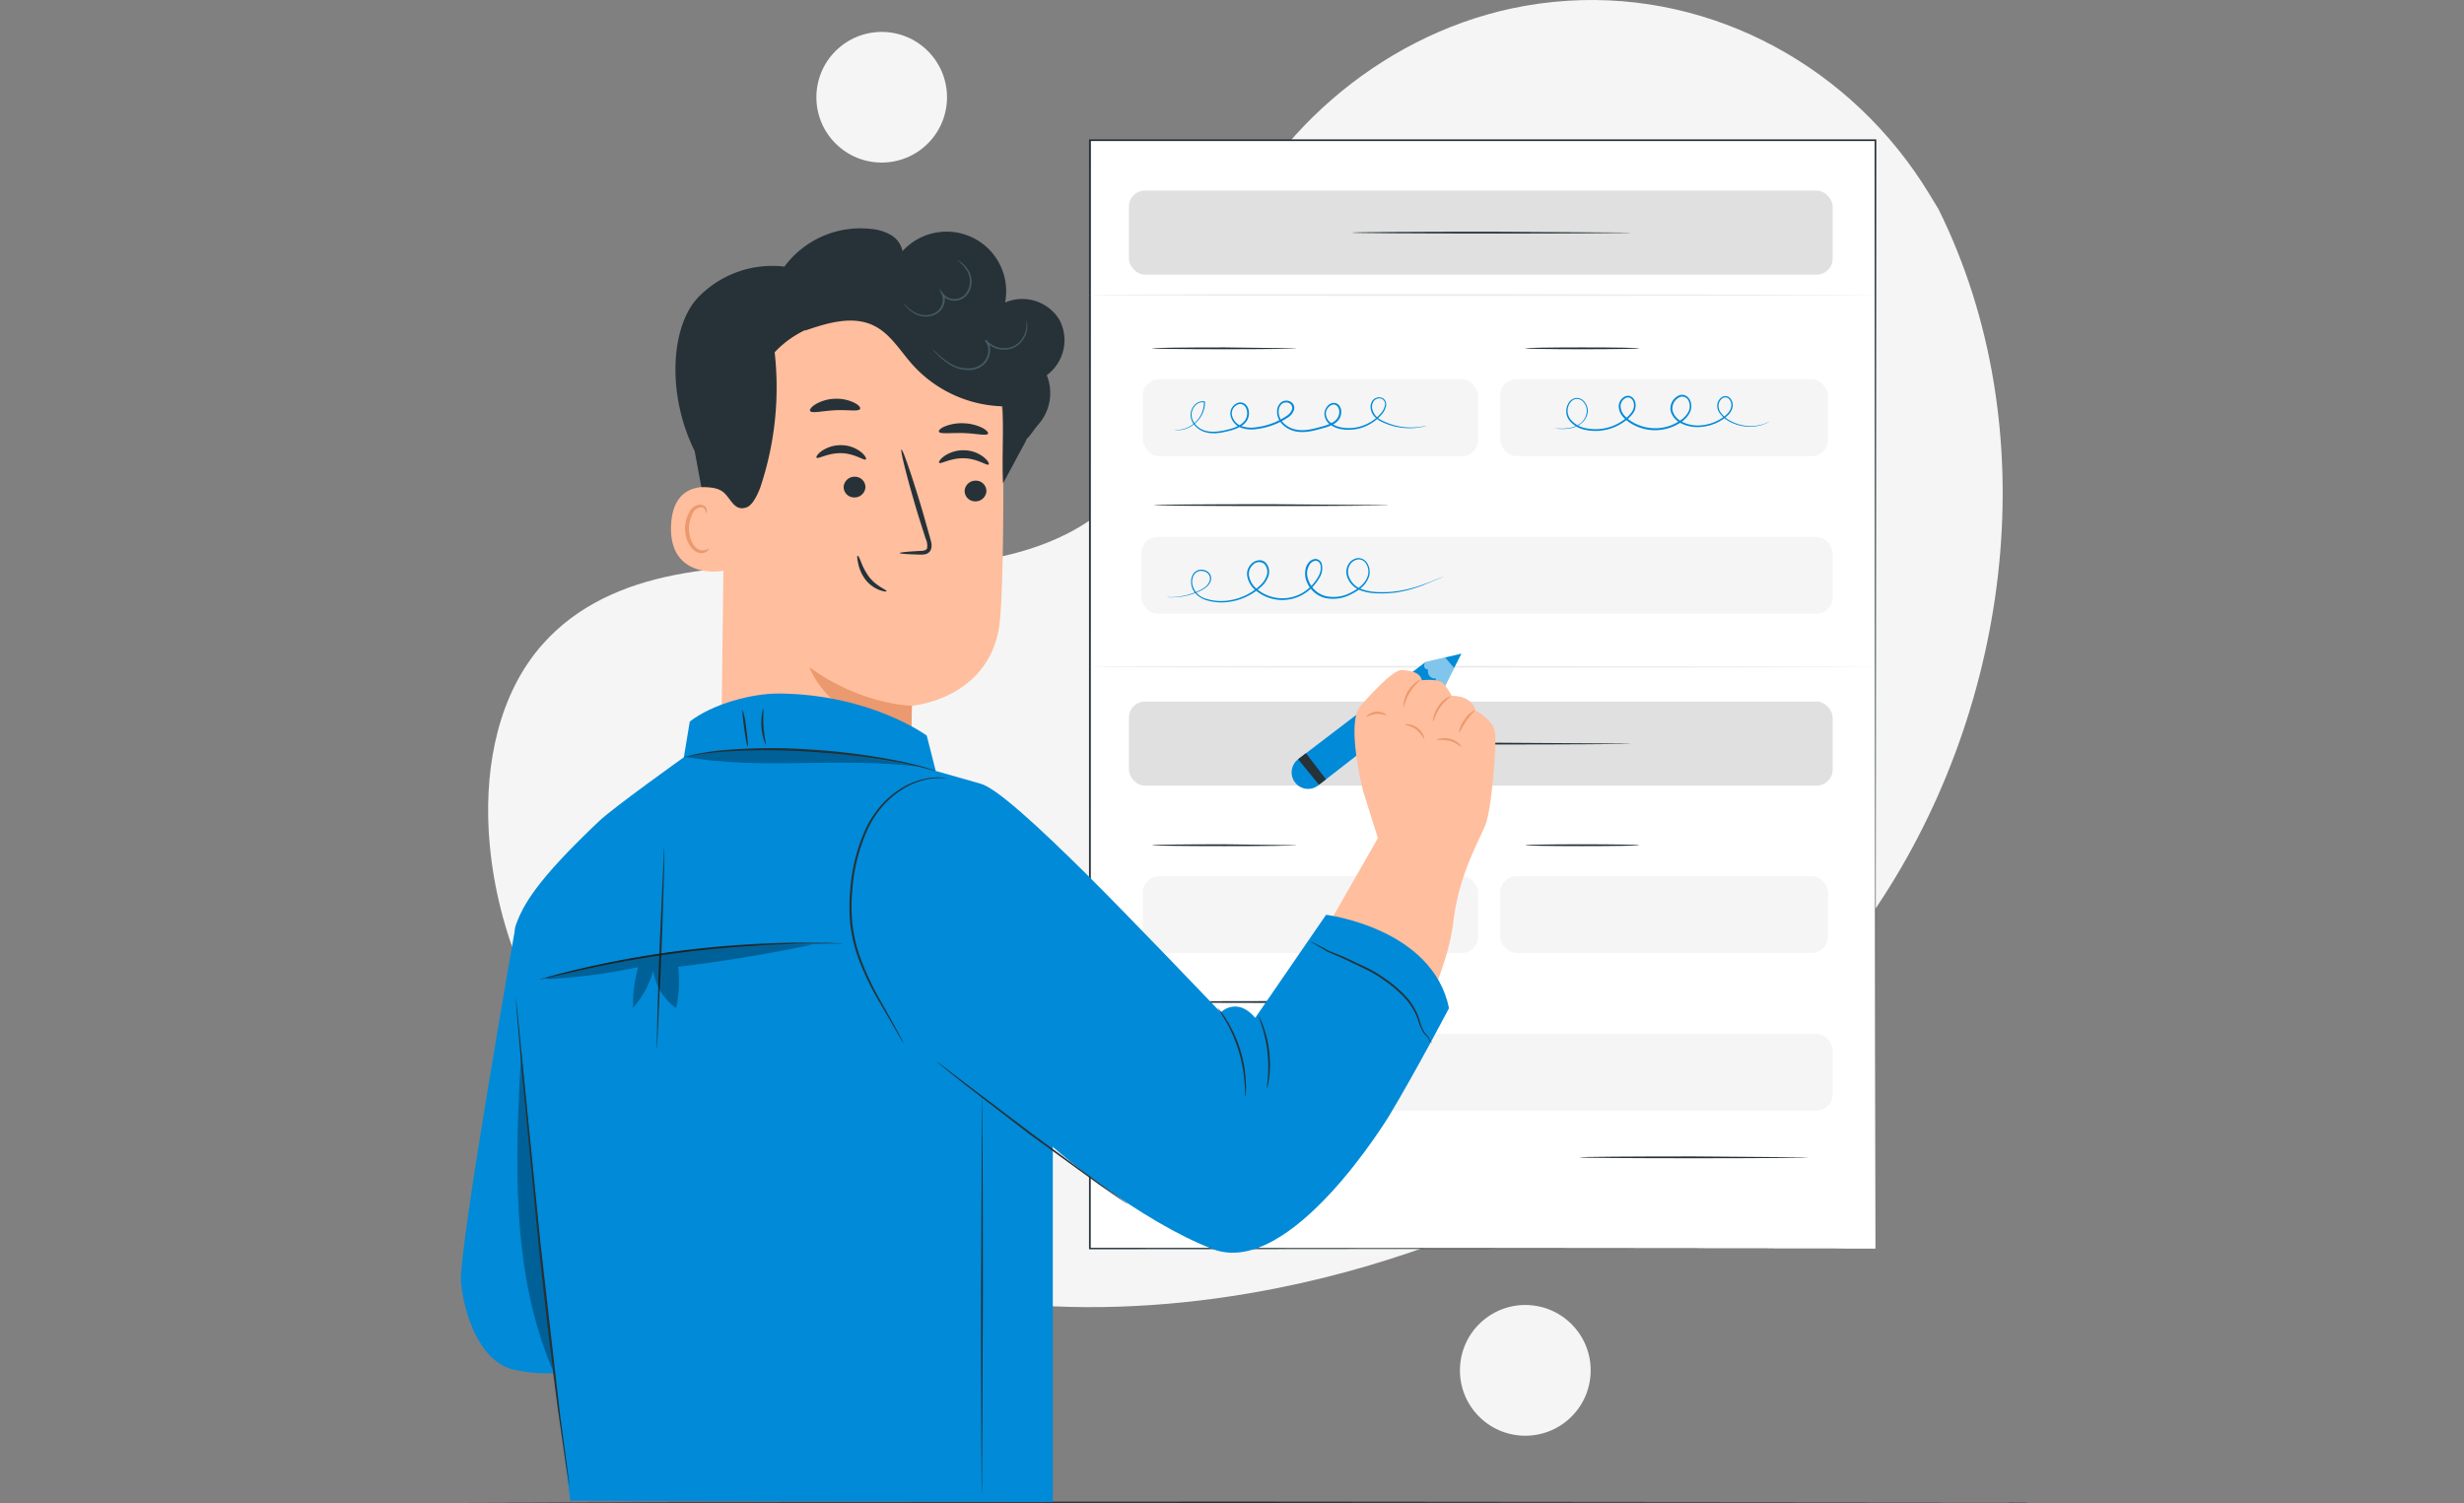 <svg xmlns="http://www.w3.org/2000/svg" xmlns:xlink="http://www.w3.org/1999/xlink" width="1000" height="610" xmlns:v="https://vecta.io/nano"><rect width="100%" height="100%" fill="#808080" stroke="none"/><style><![CDATA[.B{fill:#263238}.C{fill:#f5f5f5}.D{fill:#008ad8}.E{fill:#ffbe9d}.F{fill:#eb996e}]]></style><defs><clipPath id="A"><path d="M0 0h1000v610H0z"/></clipPath><path id="B" d="M526.287 343.031c0 .2-13.143.37-29.372.37s-29.372-.171-29.372-.37 13.143-.37 29.372-.37l29.372.37z"/><path id="C" d="M665.282 343.031c0 .2-10.355.37-23.128.37s-23.142-.171-23.142-.37 10.355-.37 23.142-.37 23.128.171 23.128.37z"/></defs><g clip-path="url(#A)"><g class="C"><path d="M786.711 84.856l-3.7-6.088C751.891 27.475 695.621-3.444 636.279.307c-7.652.482-15.258 1.523-22.758 3.115-53.937 11.55-100.872 52.344-120.334 104.588-11.379 30.724-14.636 66.113-36.356 90.492-28.263 31.748-76.24 32.715-118.414 31.421s-90.194-.185-118.314 31.677c-17.61 19.913-23.214 48.361-21.791 75.056 3.8 70.792 53.055 134.06 115.811 165.509s136.549 34.265 205.165 20.44c96.21-19.387 187.57-72.613 242.531-154.813s68.858-194.195 24.892-282.936z"/><circle cx="26.513" cy="26.513" r="26.513" transform="matrix(.707 -.707 .707 .707 320.342 39.469)"/><circle cx="26.513" cy="26.513" r="26.513" transform="matrix(.736 -.678 .678 .736 581.548 554.63)"/></g><path d="M814.348 609.588h8.221v.128l-318.16.284-230.829-.114-69.939-.171h-19.013l19.017-.071 69.935-.117 230.825-.114 318.16.284v.014h-6.185l-2.032-.123z" class="B"/><path fill="#fff" d="M442.337 56.932h318.8v449.83h-318.8z"/><path d="M761.137 506.762l-.341-449.83.341.327h-318.77l.37-.37-.071 449.83-.3-.3 318.8.3-318.8.3h-.399V56.548h319.511v.341l-.341 449.873z" class="B"/><g class="C"><rect width="136.094" height="31.207" rx="6.69" x="463.801" y="355.591"/><rect width="133.079" height="31.207" rx="6.69" x="608.827" y="355.591"/><rect width="280.623" height="31.207" rx="6.69" x="463.161" y="419.541"/></g><g class="B"><use xlink:href="#B"/><use xlink:href="#C"/><path d="M563.581 406.669c0 .2-21.336.37-47.65.37s-47.65-.171-47.65-.37 21.336-.37 47.65-.37l47.65.37z"/></g><rect width="285.63" height="34.109" rx="6.51" fill="#e0e0e0" x="458.154" y="284.742"/><path d="M661.811 301.796c0 .213-25.347.37-56.6.37s-56.611-.156-56.611-.37 25.347-.37 56.611-.37l56.6.37z" class="B"/><rect width="285.63" height="34.109" rx="6.51" fill="#e0e0e0" x="458.154" y="77.358"/><path d="M661.811 94.412c0 .2-25.347.37-56.6.37s-56.611-.171-56.611-.37 25.347-.37 56.611-.37l56.6.37z" class="B"/><g fill="#ebebeb"><path d="M761.137 119.716c0 .213-71.432.384-159.535.384s-159.563-.171-159.563-.384 71.432-.37 159.563-.37l159.535.37zm0 150.902c0 .213-71.432.37-159.535.37s-159.563-.156-159.563-.37 71.432-.37 159.563-.37l159.535.37z"/></g><g class="C"><rect width="136.094" height="31.207" rx="6.69" x="463.801" y="153.925"/><rect width="133.079" height="31.207" rx="6.69" x="608.827" y="153.925"/><rect width="280.623" height="31.207" rx="6.69" x="463.161" y="217.875"/></g><g class="B"><path d="M526.287 141.365c0 .2-13.143.37-29.372.37s-29.372-.171-29.372-.37 13.143-.37 29.372-.37l29.372.37zm138.995 0c0 .2-10.355.37-23.128.37s-23.142-.171-23.142-.37 10.355-.37 23.142-.37 23.128.171 23.128.37zm-101.701 63.638c0 .2-21.336.37-47.65.37s-47.65-.171-47.65-.37 21.336-.37 47.65-.37l47.65.37zm170.36 264.706c0 .213-20.81.37-46.484.37s-46.469-.156-46.469-.37 20.8-.37 46.469-.37l46.484.37z"/></g><g class="D"><path d="M579 172.8a16.03 16.03 0 0 1-2.2.555 26.07 26.07 0 0 1-16.429-2.347 9.19 9.19 0 0 1-2.518-1.92 5.92 5.92 0 0 1-1.522-3.03c-.264-1.226-.001-2.506.725-3.528.862-1.069 2.28-1.517 3.6-1.138a2.56 2.56 0 0 1 1.579 1.323c.314.644.409 1.374.27 2.077a7.48 7.48 0 0 1-1.971 3.651 18.02 18.02 0 0 1-7.112 4.879 17.22 17.22 0 0 1-9.217.825 10.17 10.17 0 0 1-4.509-1.977 5.36 5.36 0 0 1-2.19-4.552 4.95 4.95 0 0 1 .981-2.489c.539-.773 1.336-1.328 2.247-1.565.98-.193 1.99.141 2.66.882a4 4 0 0 1 .953 2.631 5.51 5.51 0 0 1-.654 2.7 6.16 6.16 0 0 1-1.934 2.034c-1.578.945-3.297 1.631-5.092 2.034-3.456.981-7.226 2.048-11.066 1.181a10.37 10.37 0 0 1-5.092-2.759c-1.468-1.426-2.273-3.402-2.219-5.448a4.88 4.88 0 0 1 1.55-3.456 3.54 3.54 0 0 1 3.755-.4c1.277.574 1.947 1.992 1.579 3.343a5.55 5.55 0 0 1-2.219 2.944 29.04 29.04 0 0 1-12.8 4.865 13.13 13.13 0 0 1-6.671-.583 6.73 6.73 0 0 1-4.1-5.035c-.35-2.319 1.113-4.526 3.385-5.106 1.136-.219 2.301.195 3.044 1.081a4.92 4.92 0 0 1 1.067 2.959 5.95 5.95 0 0 1-.654 3 7 7 0 0 1-2.02 2.2c-1.592 1.041-3.361 1.783-5.22 2.19-3.485.925-7.112 1.579-10.412.37a8.9 8.9 0 0 1-3.954-2.845c-.996-1.243-1.502-2.809-1.422-4.4a6.14 6.14 0 0 1 1.906-3.855c.993-.997 2.422-1.425 3.8-1.138h.142v.142c.044 2.792-.973 5.496-2.845 7.567a11.48 11.48 0 0 1-4.993 3.4 9.29 9.29 0 0 1-3.727.484c-.853-.128-1.28-.242-1.28-.242a9.87 9.87 0 0 0 4.936-.455 11.38 11.38 0 0 0 4.822-3.385c1.758-2.034 2.692-4.652 2.617-7.34l.156.185a3.81 3.81 0 0 0-3.4 1.067 5.69 5.69 0 0 0-1.721 3.57c-.213 2.845 2.077 5.69 5.064 6.714s6.614.5 10.071-.441a15.12 15.12 0 0 0 5.007-2.119 6.42 6.42 0 0 0 1.821-1.991 5.22 5.22 0 0 0 .569-2.674c-.019-.925-.339-1.818-.91-2.546a2.52 2.52 0 0 0-2.418-.868c-1.921.52-3.146 2.4-2.845 4.367a6.03 6.03 0 0 0 3.684 4.466 12.41 12.41 0 0 0 6.315.526 28.22 28.22 0 0 0 12.446-4.751c.91-.601 1.595-1.486 1.949-2.518a2.12 2.12 0 0 0-1.195-2.5c-.96-.458-2.096-.343-2.944.3-.808.762-1.275 1.819-1.294 2.93a6.59 6.59 0 0 0 2.006 4.879c1.3 1.283 2.937 2.171 4.722 2.56 3.584.825 7.268-.171 10.711-1.152 1.717-.388 3.363-1.04 4.879-1.934a5.4 5.4 0 0 0 1.721-1.778 4.85 4.85 0 0 0 .569-2.347 3.3 3.3 0 0 0-.768-2.176c-.497-.561-1.256-.816-1.991-.668a4 4 0 0 0-2.688 3.442 4.71 4.71 0 0 0 2.02 3.94 9.71 9.71 0 0 0 4.267 1.863c2.975.549 6.043.278 8.876-.782a17.21 17.21 0 0 0 6.927-4.68c.917-.925 1.558-2.087 1.849-3.357.346-1.175-.275-2.417-1.422-2.845-1.114-.334-2.32.043-3.044.953a4.01 4.01 0 0 0-.669 3.129 6.8 6.8 0 0 0 3.784 4.665 25.96 25.96 0 0 0 9.743 2.845 27.96 27.96 0 0 0 6.458-.228l1.664-.313a3.79 3.79 0 0 1 .455-.057zm139.155-1.693a9.53 9.53 0 0 1-1.792.882c-1.78.728-3.677 1.128-5.6 1.181a17.24 17.24 0 0 1-8.79-2.048 10.93 10.93 0 0 1-4.267-3.769 4.96 4.96 0 0 1-.768-3.087 4.27 4.27 0 0 1 1.65-2.93 2.7 2.7 0 0 1 1.735-.569 2.62 2.62 0 0 1 1.721.725c.898.935 1.322 2.228 1.152 3.513-.229 1.284-.856 2.463-1.792 3.371a14.48 14.48 0 0 1-3.1 2.375 18.49 18.49 0 0 1-7.78 2.489c-2.939.338-5.911-.212-8.534-1.579a8.45 8.45 0 0 1-3.3-3.186 6.42 6.42 0 0 1-.754-2.276 5.83 5.83 0 0 1 3.741-5.818c.853-.266 1.777-.174 2.56.256a3.97 3.97 0 0 1 1.707 1.906 5.9 5.9 0 0 1-.185 4.993 10.38 10.38 0 0 1-3.385 3.727 18.76 18.76 0 0 1-19.43 1.166c-1.497-.76-2.854-1.77-4.011-2.987a6.77 6.77 0 0 1-1.991-4.566 4.51 4.51 0 0 1 2.731-4.054 2.73 2.73 0 0 1 2.56.3 3.7 3.7 0 0 1 1.422 2.077 5.39 5.39 0 0 1-.953 4.609 14.38 14.38 0 0 1-3.286 3.158 20.03 20.03 0 0 1-16.03 3.5 10.77 10.77 0 0 1-6.515-3.9 5.99 5.99 0 0 1-1.209-3.456c-.034-1.195.261-2.376.853-3.414.554-1.028 1.505-1.783 2.631-2.091 1.086-.243 2.224.014 3.1.7a5.69 5.69 0 0 1 2.105 5.22 7.01 7.01 0 0 1-2.518 4.267c-1.079.899-2.348 1.541-3.712 1.878-1.866.42-3.786.54-5.69.356l-1.422-.128a1.99 1.99 0 0 1-.5 0 2.2 2.2 0 0 1 .5 0h1.493a19.23 19.23 0 0 0 5.69-.484 9.19 9.19 0 0 0 3.556-1.878 6.64 6.64 0 0 0 2.2-4.182c.218-1.826-.525-3.634-1.963-4.779a3.3 3.3 0 0 0-2.717-.583c-.983.296-1.807.972-2.29 1.878a5.69 5.69 0 0 0 .356 6.259 10.3 10.3 0 0 0 6.187 3.641 19.4 19.4 0 0 0 15.533-3.385 13.87 13.87 0 0 0 3.1-3.03c.883-1.136 1.193-2.616.839-4.011a2.96 2.96 0 0 0-1.124-1.678 2.02 2.02 0 0 0-1.906-.228 3.8 3.8 0 0 0-2.262 3.4 6.1 6.1 0 0 0 1.806 4.054 14.35 14.35 0 0 0 3.826 2.845c2.923 1.516 6.2 2.219 9.487 2.034a17.83 17.83 0 0 0 9.16-3.172 9.6 9.6 0 0 0 3.215-3.385 5.22 5.22 0 0 0 .185-4.367c-.503-1.389-1.987-2.162-3.414-1.778-2.06.812-3.367 2.853-3.243 5.064.093.705.32 1.386.669 2.006a7.7 7.7 0 0 0 3.03 2.93 14.14 14.14 0 0 0 8.093 1.536c2.641-.237 5.196-1.057 7.482-2.4 1.092-.611 2.097-1.367 2.987-2.247a5.69 5.69 0 0 0 1.65-3.044 3.7 3.7 0 0 0-.967-3.044c-.761-.733-1.948-.788-2.774-.128-.795.631-1.306 1.552-1.422 2.56a4.71 4.71 0 0 0 .683 2.845 10.68 10.68 0 0 0 4.082 3.627 16.94 16.94 0 0 0 8.534 2.134 17.24 17.24 0 0 0 5.547-1.024c1.224-.464 1.807-.82 1.838-.777zm-132.242 62.827c-.17.109-.352.199-.541.27l-1.636.74-6.372 2.631a52.06 52.06 0 0 1-10.554 2.845c-2.26.33-4.544.468-6.827.412-2.579.05-5.148-.335-7.6-1.138a9.06 9.06 0 0 1-5.775-6.017 5.93 5.93 0 0 1 .569-4.537 5.12 5.12 0 0 1 3.926-2.646 4.37 4.37 0 0 1 4.082 2.631 6.71 6.71 0 0 1 .356 5.064c-.595 1.661-1.621 3.133-2.973 4.267a19.5 19.5 0 0 1-4.466 2.845 15.32 15.32 0 0 1-10.8 1.266c-3.827-1.181-6.706-4.354-7.51-8.278a8.86 8.86 0 0 1 0-3 5.69 5.69 0 0 1 1.223-2.845 3.8 3.8 0 0 1 2.731-1.579 2.73 2.73 0 0 1 2.631 1.835 7.33 7.33 0 0 1-1.041 6.045 18.32 18.32 0 0 1-3.983 4.722c-6.453 5.523-16.008 5.377-22.289-.341a9.48 9.48 0 0 1-2.845-5.092 5.82 5.82 0 0 1 .185-2.959 6.06 6.06 0 0 1 1.664-2.432c.738-.676 1.667-1.108 2.66-1.237a3.5 3.5 0 0 1 2.845.868 5.42 5.42 0 0 1 1.266 5.334c-.556 1.729-1.574 3.274-2.944 4.466a23.67 23.67 0 0 1-4.139 3.087 23.97 23.97 0 0 1-9.288 3.158c-3.067.404-6.185.127-9.132-.811a10.1 10.1 0 0 1-3.755-2.262c-1.037-.987-1.746-2.268-2.034-3.67a6.4 6.4 0 0 1 .37-4c.534-1.233 1.66-2.107 2.987-2.318 1.24-.189 2.501.158 3.471.953.923.768 1.346 1.983 1.1 3.158-.237 1.05-.812 1.994-1.636 2.688a10.84 10.84 0 0 1-2.4 1.593c-1.5.743-3.067 1.343-4.68 1.792-2.221.636-4.517.976-6.827 1.01a15.65 15.65 0 0 1-2.4-.1h2.4a28.05 28.05 0 0 0 6.742-1.138 28.45 28.45 0 0 0 4.609-1.835 10.31 10.31 0 0 0 2.3-1.565 4.59 4.59 0 0 0 1.422-2.475c.208-1.03-.169-2.091-.981-2.759a4.07 4.07 0 0 0-3.115-.825 3.44 3.44 0 0 0-2.6 2.077 5.86 5.86 0 0 0-.313 3.67 7.75 7.75 0 0 0 5.462 5.5c2.862.901 5.89 1.154 8.862.74a23.33 23.33 0 0 0 13.043-6.116 9.23 9.23 0 0 0 2.759-4.168 4.74 4.74 0 0 0-1.081-4.637 3.37 3.37 0 0 0-4.523.4 5.37 5.37 0 0 0-1.422 2.119 5.18 5.18 0 0 0-.156 2.6 8.85 8.85 0 0 0 2.688 4.694c6.02 5.462 15.164 5.59 21.336.3 1.529-1.279 2.824-2.814 3.826-4.537a8.17 8.17 0 0 0 1.1-2.66 4.98 4.98 0 0 0-.085-2.745 2.05 2.05 0 0 0-1.92-1.422c-.882.107-1.678.583-2.19 1.309-1.079 1.516-1.467 3.417-1.067 5.234a10.27 10.27 0 0 0 7 7.724 14.65 14.65 0 0 0 10.3-1.195c3.1-1.494 6.074-3.656 7.112-6.742.499-1.509.386-3.153-.313-4.58a3.73 3.73 0 0 0-3.471-2.3 4.54 4.54 0 0 0-3.456 2.333 5.31 5.31 0 0 0-.526 4.1c.771 2.662 2.786 4.783 5.405 5.69a22.4 22.4 0 0 0 7.425 1.166 39.74 39.74 0 0 0 6.756-.356 52.83 52.83 0 0 0 10.511-2.66c2.845-1.01 4.95-1.906 6.415-2.489l1.664-.683z"/></g><path d="M294.295 174.834l-1.607 129.608c-.27 22.033 3.826 54.463 38.689 53.311h0c30.183-3.286 38.191-31.847 38.4-52.415l.3-18.889s33.028-2.7 35.816-35.332c1.351-15.76 1.422-48.461 1.266-78.046-.258-31.776-24.874-58.027-56.568-60.324l-3.158-.242c-34.107-.484-53.579 28.206-53.138 62.329z" class="E"/><path d="M370.094 286.449s-20.667-.3-41.591-15.646c0 0 8.62 24.607 41.42 24.038z" class="F"/><g class="B"><path d="M351.39 186.441c-.64.669-4.409-2.375-9.886-2.518s-9.544 2.532-10.113 1.835c-.284-.313.384-1.522 2.176-2.774a13.66 13.66 0 0 1 8.122-2.3c2.852.073 5.603 1.071 7.837 2.845 1.65 1.378 2.186 2.627 1.864 2.912zm-.157 11.308a4.44 4.44 0 0 1-4.58 4.139 4.27 4.27 0 0 1-4.267-4.267c.153-2.387 2.175-4.221 4.566-4.139 1.134-.004 2.223.444 3.026 1.245a4.27 4.27 0 0 1 1.255 3.022zm13.925 26.713c0-.284 3.158-.6 8.25-.868 1.294 0 2.532-.213 2.845-1.067a6.51 6.51 0 0 0-.569-3.855l-3.2-10.07c-4.267-14.224-7.212-25.973-6.643-26.143s4.495 11.28 8.733 25.6l2.845 10.085c.384 1.493 1.1 3.2.3 5.078a3.2 3.2 0 0 1-2.247 1.721 8.68 8.68 0 0 1-2.19.142c-5.037-.125-8.124-.325-8.124-.623zm-16.087-58.532c-.526 1.223-4.907.3-10.142.569s-9.558 1.422-10.156.27c-.27-.569.541-1.678 2.318-2.759a16.51 16.51 0 0 1 7.681-2.162c2.681-.142 5.354.386 7.78 1.536 1.85.882 2.746 1.934 2.519 2.546zm51.899 10.085c-.569 1-4.836-.1-9.957-.256s-9.459.5-9.957-.541c-.228-.484.626-1.422 2.418-2.162a18.26 18.26 0 0 1 7.652-1.266 18.64 18.64 0 0 1 7.6 1.878c1.679.925 2.504 1.878 2.244 2.347z"/></g><path d="M295.205 199.214c-.541-.284-21.962-8.278-22.872 14.1s21.706 18.69 21.805 18.05 1.067-32.15 1.067-32.15z" class="E"/><path d="M287.652 222.598c-.1-.071-.412.256-1.081.526-.914.36-1.931.36-2.845 0-2.333-.967-4.168-4.793-4.111-8.833a12.9 12.9 0 0 1 1.323-5.533c.486-1.396 1.631-2.461 3.058-2.845.929-.213 1.877.273 2.247 1.152.284.64.114 1.081.242 1.124s.5-.356.341-1.28c-.099-.553-.385-1.055-.811-1.422-.598-.491-1.363-.731-2.134-.669a5.52 5.52 0 0 0-4.267 3.314c-1.023 1.899-1.574 4.016-1.607 6.173 0 4.523 2.105 8.833 5.291 9.957 1.206.396 2.525.234 3.6-.441.68-.683.825-1.181.754-1.223z" class="F"/><g class="B"><path d="M359.81 239.966c.242-.569-4.139-1.878-7.226-6-1.284-1.8-2.326-3.761-3.1-5.832-.654-1.636-1.152-2.646-1.422-2.575s-.185 1.166.185 2.944a16.66 16.66 0 0 0 2.845 6.543c1.461 1.949 3.43 3.459 5.69 4.367 1.805.695 2.952.738 3.028.553zm41.42-51.462c-.654.654-4.424-2.375-9.957-2.518s-9.544 2.532-10.127 1.835c-.284-.313.4-1.522 2.176-2.774a13.66 13.66 0 0 1 8.122-2.3 13.19 13.19 0 0 1 7.852 2.845c1.706 1.375 2.247 2.613 1.934 2.912zm-.897 10.838a4.44 4.44 0 0 1-4.58 4.139 4.27 4.27 0 0 1-4.267-4.267 4.44 4.44 0 0 1 4.58-4.139 4.27 4.27 0 0 1 4.267 4.267zm29.6-69.597a17.67 17.67 0 0 0-22.019-6.97c2.055-10.642-3.223-21.351-12.914-26.205a24.18 24.18 0 0 0-28.719 5.353c-.571-2.8-2.331-5.214-4.822-6.614-2.468-1.374-5.205-2.193-8.022-2.4a38.4 38.4 0 0 0-35.09 15.3 41.8 41.8 0 0 0-35.432 12.93c-10.511 11.649-12.5 38.632-.981 61.945l2.7 14.608c3.613 0 6.913.256 9.146 2.247 3.03 2.717 4.381 7.837 9.4 5.9 2.56-1 4.893-6.358 5.69-8.961a127.53 127.53 0 0 0 5.519-53.909c3.589-3.82 7.878-6.914 12.636-9.114l-.384.356c9.117-3.172 19.43-6.287 28.078-2.006 6.714 3.314 10.668 10.284 15.646 15.831a51.21 51.21 0 0 0 36.513 16.87c.484 9.189-.284 22.175.2 31.293l7.866-14.622h0a34.89 34.89 0 0 0 1.664-3.243l.171-.341h0c1.422-1.152 2.475-3.257 4.865-5.988a19.26 19.26 0 0 0 3.172-19.729c7.068-5.195 9.249-14.791 5.121-22.531z"/><path d="M419.394 172.843z"/></g><g fill="#455a64"><path d="M416.549 130.086a2.32 2.32 0 0 1 .171.484c.116.466.183.942.2 1.422.073 1.832-.376 3.647-1.294 5.234a10.25 10.25 0 0 1-2.5 2.845 8.92 8.92 0 0 1-4.082 1.735 10.1 10.1 0 0 1-9.331-3.513l.555-.469a6.06 6.06 0 0 1 1.579 4.381 8.01 8.01 0 0 1-2.5 5.69c-1.472 1.308-3.329 2.102-5.291 2.262a14.22 14.22 0 0 1-9.189-2.532c-1.786-1.213-3.436-2.615-4.921-4.182a14.24 14.24 0 0 1-1.565-1.764c.626.477 1.216 1 1.764 1.565a35.32 35.32 0 0 0 5.007 3.94c2.601 1.739 5.715 2.546 8.833 2.29 1.809-.165 3.518-.902 4.879-2.105a7.38 7.38 0 0 0 2.247-5.121 5.43 5.43 0 0 0-1.422-3.869l.555-.484a9.49 9.49 0 0 0 8.648 3.328c2.626-.397 4.929-1.967 6.258-4.267.907-1.509 1.398-3.232 1.422-4.993a13.9 13.9 0 0 0-.023-1.877zm-27.993-24.522a1 1 0 0 1 .484.213c.432.25.845.531 1.237.839a10.94 10.94 0 0 1 3.385 4.381 8.62 8.62 0 0 1-.768 8.065 6.66 6.66 0 0 1-4.082 2.845c-1.805.391-3.691.026-5.22-1.01a6.37 6.37 0 0 1-1.237-1.237l.64-.37a6.24 6.24 0 0 1-.171 5.035 6.79 6.79 0 0 1-3.243 3.328 9.05 9.05 0 0 1-7.624 0c-1.573-.727-2.975-1.779-4.111-3.087a6.05 6.05 0 0 1-1.1-1.536l1.294 1.337a13.07 13.07 0 0 0 4.111 2.845 8.66 8.66 0 0 0 7.112-.128 6.27 6.27 0 0 0 2.845-3.03 5.59 5.59 0 0 0 .142-4.438l-1.195-2.745 1.835 2.39a4.99 4.99 0 0 0 1.067 1.053 6 6 0 0 0 4.637.91 5.93 5.93 0 0 0 3.656-2.475 8.11 8.11 0 0 0 .839-7.482c-.662-1.675-1.715-3.168-3.072-4.353-.878-.937-1.503-1.293-1.461-1.35z"/></g><path d="M578.516 268.712l-51.7 39.457a6.7 6.7 0 0 0-.982 9.7h0a6.67 6.67 0 0 0 9.146.9l51.205-39.83 6.927-13.669z" class="D"/><path d="M586.482 266.82l3.656 4.267-3.954 7.852c-.964.102-1.92-.247-2.593-.944s-.986-1.666-.849-2.626c-.95.131-1.902-.225-2.532-.947s-.855-1.713-.597-2.637c0 0-2.688-.242-1.166-3.072z" fill="#fff" opacity=".5"/><path d="M526.812 308.126l8.477 10.355 2.845-2.2-8.122-10.587z" class="B"/><path d="M523.043 406.968l-1.863-.341 38.035-66.482-6.031-19.174s-6.97-27.3-1.166-34.265c0 0 12.7-14.964 16.827-14.75s7.411 1.024 8.236 4.125c0 0 7.012-.825 8.861 1.422a35.46 35.46 0 0 1 3.3 4.95c0 0 7.624-.626 9.686 5.974 0 0 7.212 3.712 7.837 9.061s-1.422 30.3-3.712 36.683-10.725 19.785-13.186 39.571-11.194 32.63-18.946 61.533l-21.037 8.321z" class="E"/><g class="F"><path d="M576.724 275.653c.156.213-2.461 1.949-4.438 5.149s-2.447 6.273-2.717 6.23a12.89 12.89 0 0 1 7.112-11.379zm12.105 6.799c.142.228-2.361 1.735-4.338 4.609s-2.6 5.69-2.845 5.69 0-3.115 2.148-6.145a9.96 9.96 0 0 1 5.035-4.154zm9.701 5.803c.156.2-1.735 1.863-3.471 4.367s-2.674 4.85-2.916 4.765a10.1 10.1 0 0 1 2.2-5.249 9.96 9.96 0 0 1 4.187-3.883zm-35.66 2.162a14.82 14.82 0 0 0-4.267-.725 14.21 14.21 0 0 0-4.1 1.294c-.071 0 .2-.54.9-1.053a6.23 6.23 0 0 1 6.387-.427 2.5 2.5 0 0 1 1.08.911zm15.106 9.488a17.07 17.07 0 0 0-3.143-3.755c-2.148-1.678-4.481-1.778-4.452-2.034s.583-.242 1.536-.128c2.544.392 4.714 2.049 5.761 4.4.369.891.397 1.489.298 1.517zm15.063 3.215c-.185.185-1.849-1.693-4.68-2.432a18.69 18.69 0 0 0-5.263-.256c0-.1.5-.441 1.508-.683 2.674-.563 5.455.188 7.482 2.02.739.71 1.024 1.294.953 1.351z"/></g><g class="D"><path d="M209.279 375.647s-23.342 132.396-22.19 144.785 7.325 32.075 21.336 35.446c8.899 1.989 18.126 1.989 27.025 0l-16.8-162.622z"/><path d="M277.539 307.34s-27.907 19.913-34.137 25.674c-25.8 24.394-31.193 34.379-34.137 42.672s17.922 199.892 17.922 199.892l4.267 33.5h0l195.82.5h0v-171.1L397.873 318.04l-18.107-5.149-3.655-14.351s-22.488-16.613-59.584-17.069c-11.379-.156-27.566 4.338-36.584 11.379h0z"/><path d="M375.911 318.538s20.127-.9 21.9-.5c6.2 1.422 23.228 17.069 42.672 36.3 18.491 18.349 54.933 56.54 54.933 56.54s6.543-6.6 14.011 2.219l28.746-41.818s43.184 5.291 49.9 37.878c0 0-13.228 25.262-24.067 43.312 0 0-40.1 66.554-71.774 54.492-28.931-11.038-65.217-40.453-70.323-46.74l-42.672-30.4s-29.187-55.644-16.286-83.466z"/></g><g class="B"><path d="M379.709 312.892a4.54 4.54 0 0 1-1.024-.213l-2.845-.768c-2.518-.64-6.187-1.522-10.767-2.39a302.22 302.22 0 0 0-36.143-4.452c-12.12-.861-24.286-.823-36.4.114-4.651.4-8.378.982-10.938 1.422l-2.944.583c-.337.098-.687.145-1.038.142a4.92 4.92 0 0 1 1-.313l2.916-.74a97.82 97.82 0 0 1 10.952-1.721c12.141-1.113 24.353-1.232 36.513-.356 12.15.749 24.234 2.326 36.169 4.719 4.58.953 8.236 1.92 10.753 2.674l2.845.925c.33.088.649.213.951.374zm-76.268-9.962c-.242 0-.882-3.243-1.422-7.325s-.839-7.4-.6-7.439a33.41 33.41 0 0 1 1.422 7.325c.572 4.139.842 7.415.6 7.439zm7.311-.622a23.37 23.37 0 0 1-1.024-14.821c.256 0-.128 3.357.156 7.439s1.109 7.311.868 7.382z"/></g><g opacity=".3"><path d="M278.179 307.187c30.638 5.419 61.7 0 94.134 3.883-31.293-6.486-63.922-9.558-94.134-3.883"/></g><g opacity=".3"><path d="M224.342 556.134c-17.239-40.386-15.191-86.012-12.801-129.836z"/></g><g class="B"><path d="M209.279 404.507a2.43 2.43 0 0 1 .085.512c0 .384.114.882.185 1.493l.612 5.789 2.105 21.336 7 70.152 7.994 70.038 2.845 21.179.754 5.761.185 1.508a2.92 2.92 0 0 1 0 .512 2.13 2.13 0 0 1-.114-.5l-.27-1.494-.91-5.689-3.058-21.151c-2.432-17.879-5.391-42.672-8.25-70.038l-6.742-70.181-1.835-21.336-.441-5.789a6.73 6.73 0 0 0-.1-1.522 2.38 2.38 0 0 1-.043-.583zm132.566-21.662c-.414.064-.833.088-1.252.071h-3.631l-13.285.156a473.47 473.47 0 0 0-43.71 3.087c-16.998 2.006-32.26 4.907-43.226 7.354l-12.958 2.959-3.528.825a7.48 7.48 0 0 1-1.237.228 6.99 6.99 0 0 1 1.195-.4l3.485-.981c3.03-.853 7.439-1.963 12.915-3.229 28.561-6.565 57.746-10.041 87.05-10.369l13.314.114 3.613.142c.418-.019.836-.005 1.252.043z"/><path d="M266.657 425.715c-.242 0 .213-18.335 1-40.936l1.878-40.922c.242.014-.213 18.335-1.01 40.951l-1.868 40.907zm100.066-2.261a10.7 10.7 0 0 1-.725-1.152q-.754-1.266-1.963-3.371l-7.226-12.417a106.89 106.89 0 0 1-9.061-19.3 62.86 62.86 0 0 1-2.7-12.346c-.413-4.514-.413-9.056 0-13.57a72.23 72.23 0 0 1 6.458-25.276c1.686-3.448 3.835-6.65 6.387-9.516a36.3 36.3 0 0 1 7.652-6.387c4.079-2.623 8.748-4.187 13.584-4.552a18.89 18.89 0 0 1 5.263.3 49.1 49.1 0 0 0-5.234 0 29.53 29.53 0 0 0-13.285 4.722 36.13 36.13 0 0 0-7.453 6.358 41.62 41.62 0 0 0-6.187 9.388 72.3 72.3 0 0 0-6.33 25.006 75.04 75.04 0 0 0 0 13.385 63.57 63.57 0 0 0 2.617 12.19 111.21 111.21 0 0 0 8.833 19.259l6.984 12.545 1.835 3.456a7.74 7.74 0 0 1 .551 1.278z"/></g><g opacity=".3"><path d="M222.197 397.364a234.23 234.23 0 0 0 36.8-4.85 56.37 56.37 0 0 0-2.062 16.457c3.843-4.329 6.641-9.482 8.179-15.063a22.76 22.76 0 0 0 9.288 15.248c1.219-5.503 1.498-11.173.825-16.77q27.466-3.3 54.563-9.032a370.05 370.05 0 0 0-108.293 13.472"/></g><g class="B"><path d="M457.613 488.629a3.91 3.91 0 0 1-.839-.5l-2.347-1.565-8.534-5.889-27.623-20.012-27.025-20.781-8.065-6.472-2.162-1.792c-.265-.196-.508-.421-.725-.669a5.67 5.67 0 0 1 .825.555l2.247 1.678 8.207 6.287 27.2 20.6 27.466 20.212 8.364 6.088 2.262 1.664a5.93 5.93 0 0 1 .754.6zm47.779-43.641c-.128 0 0-2.162-.3-5.59a58.66 58.66 0 0 0-7.908-25.475l-2.93-4.779a5.79 5.79 0 0 1 1.01 1.138c.845 1.082 1.633 2.207 2.361 3.371a52.03 52.03 0 0 1 7.994 25.717 36.78 36.78 0 0 1 0 4.111c-.009.511-.086 1.018-.228 1.508zm8.821-3.228a41.43 41.43 0 0 1 .356-4.381 55.87 55.87 0 0 0-.2-10.526c-.402-3.496-1.139-6.945-2.2-10.3-.811-2.589-1.422-4.139-1.337-4.2a3.99 3.99 0 0 1 .583 1.038 30.49 30.49 0 0 1 1.252 2.987 45.68 45.68 0 0 1 2.418 21.051c-.171 1.351-.356 2.447-.526 3.186a4.27 4.27 0 0 1-.341 1.138zm66.792-18.306c-.027-.219-.146-.415-.327-.541a1.68 1.68 0 0 1-.583-.626l-.469-1c-.384-.725-1.337-1.266-2.02-2.318-.739-1.167-1.313-2.431-1.707-3.755a25.25 25.25 0 0 0-4.893-9.217 41.27 41.27 0 0 0-4.4-4.381c-1.67-1.476-3.443-2.83-5.305-4.054a43.52 43.52 0 0 0-5.69-3.513l-5.69-2.759-5.106-2.432-4.552-1.949c-.676-.26-1.337-.561-1.977-.9l-1.622-1.038-1.422-.782c-.455-.242-.839-.569-1.181-.782-.7-.441-1.309-.683-1.707-.9s-.6-.327-.583-.356a2.84 2.84 0 0 1 .64.228 13.44 13.44 0 0 1 1.806.782 19.77 19.77 0 0 0 2.7 1.422c.555.27 1.081.669 1.65.982s1.28.541 1.963.839l4.58 1.849 5.163 2.39 5.69 2.717a43.11 43.11 0 0 1 5.761 3.556c1.896 1.235 3.693 2.614 5.377 4.125a39.82 39.82 0 0 1 4.438 4.481 25.05 25.05 0 0 1 4.865 9.487 15.73 15.73 0 0 0 1.55 3.7c.6 1 1.522 1.579 1.92 2.4.213.4.3.768.427 1.038a1.88 1.88 0 0 0 .484.626c.362.382.234.709.22.681zM398.527 606.273c-.2 0-.37-35.986-.37-80.379l.37-80.379c.199 0 .37 35.986.37 80.379l-.37 80.379z"/></g></g></svg>